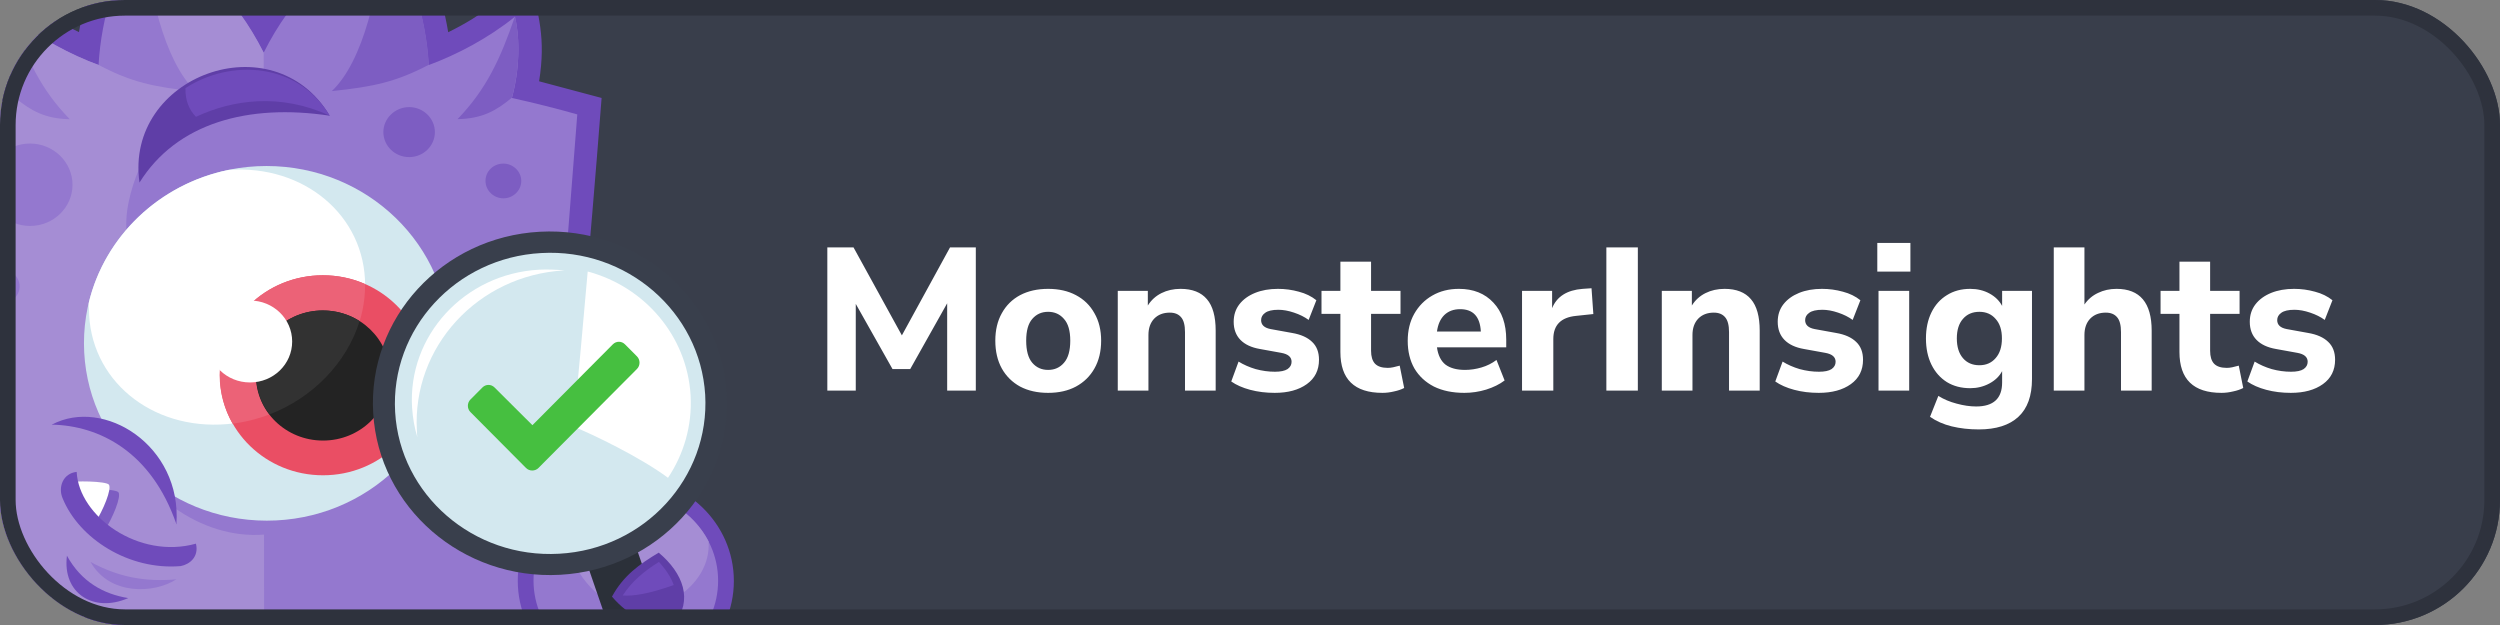 <svg width="160" height="40" viewBox="0 0 160 40" fill="none" xmlns="http://www.w3.org/2000/svg">
<rect x="0" y="0" width="160" height="40" fill="#808080" stroke="none"/>
<g clip-path="url(#clip0_961_3272)">
<rect width="160" height="40" rx="8" fill="#393E4B"/>
<path d="M52.949 25V15.835H54.626L57.72 21.464L60.801 15.835H62.452V25H60.619V19.41L58.253 23.622H57.122L54.769 19.449V25H52.949ZM67.08 25.143C66.395 25.143 65.797 25.009 65.286 24.74C64.783 24.463 64.393 24.077 64.116 23.583C63.838 23.08 63.7 22.487 63.7 21.802C63.7 21.126 63.838 20.541 64.116 20.047C64.393 19.544 64.783 19.159 65.286 18.89C65.797 18.621 66.395 18.487 67.08 18.487C67.764 18.487 68.358 18.621 68.861 18.89C69.372 19.159 69.766 19.544 70.044 20.047C70.33 20.541 70.473 21.126 70.473 21.802C70.473 22.487 70.33 23.08 70.044 23.583C69.766 24.077 69.372 24.463 68.861 24.74C68.358 25.009 67.764 25.143 67.08 25.143ZM67.08 23.674C67.496 23.674 67.834 23.522 68.094 23.219C68.362 22.916 68.497 22.443 68.497 21.802C68.497 21.169 68.362 20.706 68.094 20.411C67.834 20.108 67.496 19.956 67.08 19.956C66.664 19.956 66.326 20.108 66.066 20.411C65.806 20.706 65.676 21.169 65.676 21.802C65.676 22.443 65.806 22.916 66.066 23.219C66.326 23.522 66.664 23.674 67.08 23.674ZM71.537 25V18.617H73.461V19.553C73.678 19.206 73.968 18.942 74.332 18.76C74.696 18.578 75.103 18.487 75.554 18.487C76.308 18.487 76.871 18.708 77.244 19.15C77.617 19.583 77.803 20.255 77.803 21.165V25H75.84V21.256C75.84 20.814 75.758 20.498 75.593 20.307C75.428 20.108 75.186 20.008 74.865 20.008C74.449 20.008 74.115 20.138 73.864 20.398C73.621 20.658 73.5 21.005 73.5 21.438V25H71.537ZM81.582 25.143C81.019 25.143 80.495 25.078 80.009 24.948C79.524 24.818 79.121 24.64 78.8 24.415L79.268 23.141C79.589 23.34 79.953 23.501 80.36 23.622C80.776 23.735 81.188 23.791 81.595 23.791C81.959 23.791 82.228 23.735 82.401 23.622C82.575 23.501 82.661 23.345 82.661 23.154C82.661 22.851 82.44 22.66 81.998 22.582L80.633 22.335C80.087 22.24 79.671 22.045 79.385 21.75C79.099 21.455 78.956 21.07 78.956 20.593C78.956 20.16 79.078 19.787 79.32 19.475C79.563 19.163 79.897 18.92 80.321 18.747C80.746 18.574 81.236 18.487 81.79 18.487C82.25 18.487 82.696 18.548 83.129 18.669C83.563 18.782 83.935 18.964 84.247 19.215L83.753 20.476C83.493 20.285 83.181 20.129 82.817 20.008C82.462 19.887 82.128 19.826 81.816 19.826C81.426 19.826 81.145 19.891 80.971 20.021C80.798 20.142 80.711 20.298 80.711 20.489C80.711 20.792 80.915 20.983 81.322 21.061L82.687 21.308C83.251 21.403 83.68 21.594 83.974 21.88C84.269 22.157 84.416 22.539 84.416 23.024C84.416 23.691 84.156 24.211 83.636 24.584C83.116 24.957 82.432 25.143 81.582 25.143ZM88.476 25.143C86.682 25.143 85.785 24.272 85.785 22.53V20.086H84.576V18.617H85.785V16.745H87.748V18.617H89.633V20.086H87.748V22.452C87.748 22.816 87.831 23.089 87.995 23.271C88.169 23.453 88.442 23.544 88.814 23.544C88.927 23.544 89.044 23.531 89.165 23.505C89.295 23.479 89.434 23.444 89.581 23.401L89.867 24.831C89.685 24.926 89.469 25 89.217 25.052C88.966 25.113 88.719 25.143 88.476 25.143ZM93.721 25.143C92.967 25.143 92.317 25.009 91.771 24.74C91.233 24.463 90.817 24.077 90.523 23.583C90.237 23.08 90.094 22.491 90.094 21.815C90.094 21.156 90.232 20.58 90.51 20.086C90.796 19.583 91.181 19.193 91.667 18.916C92.161 18.63 92.728 18.487 93.37 18.487C94.297 18.487 95.034 18.782 95.58 19.371C96.126 19.952 96.399 20.74 96.399 21.737V22.231H91.966C92.035 22.734 92.217 23.102 92.512 23.336C92.815 23.561 93.231 23.674 93.76 23.674C94.106 23.674 94.457 23.622 94.813 23.518C95.168 23.414 95.489 23.254 95.775 23.037L96.295 24.35C95.974 24.593 95.58 24.788 95.112 24.935C94.652 25.074 94.189 25.143 93.721 25.143ZM93.448 19.787C93.032 19.787 92.694 19.913 92.434 20.164C92.182 20.415 92.026 20.766 91.966 21.217H94.774C94.722 20.264 94.28 19.787 93.448 19.787ZM97.41 25V18.617H99.335V19.722C99.638 18.977 100.288 18.565 101.285 18.487L101.857 18.448L101.974 20.099L100.869 20.216C99.898 20.311 99.412 20.805 99.412 21.698V25H97.41ZM102.807 25V15.835H104.822V25H102.807ZM106.355 25V18.617H108.279V19.553C108.495 19.206 108.786 18.942 109.15 18.76C109.514 18.578 109.921 18.487 110.372 18.487C111.126 18.487 111.689 18.708 112.062 19.15C112.434 19.583 112.621 20.255 112.621 21.165V25H110.658V21.256C110.658 20.814 110.575 20.498 110.411 20.307C110.246 20.108 110.003 20.008 109.683 20.008C109.267 20.008 108.933 20.138 108.682 20.398C108.439 20.658 108.318 21.005 108.318 21.438V25H106.355ZM116.4 25.143C115.837 25.143 115.312 25.078 114.827 24.948C114.342 24.818 113.939 24.64 113.618 24.415L114.086 23.141C114.407 23.34 114.771 23.501 115.178 23.622C115.594 23.735 116.006 23.791 116.413 23.791C116.777 23.791 117.046 23.735 117.219 23.622C117.392 23.501 117.479 23.345 117.479 23.154C117.479 22.851 117.258 22.66 116.816 22.582L115.451 22.335C114.905 22.24 114.489 22.045 114.203 21.75C113.917 21.455 113.774 21.07 113.774 20.593C113.774 20.16 113.895 19.787 114.138 19.475C114.381 19.163 114.714 18.92 115.139 18.747C115.564 18.574 116.053 18.487 116.608 18.487C117.067 18.487 117.514 18.548 117.947 18.669C118.38 18.782 118.753 18.964 119.065 19.215L118.571 20.476C118.311 20.285 117.999 20.129 117.635 20.008C117.28 19.887 116.946 19.826 116.634 19.826C116.244 19.826 115.962 19.891 115.789 20.021C115.616 20.142 115.529 20.298 115.529 20.489C115.529 20.792 115.733 20.983 116.14 21.061L117.505 21.308C118.068 21.403 118.497 21.594 118.792 21.88C119.087 22.157 119.234 22.539 119.234 23.024C119.234 23.691 118.974 24.211 118.454 24.584C117.934 24.957 117.249 25.143 116.4 25.143ZM120.147 17.382V15.549H122.266V17.382H120.147ZM120.225 25V18.617H122.188V25H120.225ZM126.641 27.483C126.026 27.483 125.449 27.418 124.912 27.288C124.383 27.158 123.92 26.954 123.521 26.677L124.054 25.338C124.401 25.555 124.791 25.719 125.224 25.832C125.666 25.953 126.082 26.014 126.472 26.014C127.581 26.014 128.136 25.503 128.136 24.48V23.752C127.963 24.081 127.69 24.346 127.317 24.545C126.944 24.744 126.537 24.844 126.095 24.844C125.523 24.844 125.025 24.714 124.6 24.454C124.175 24.185 123.846 23.813 123.612 23.336C123.378 22.859 123.261 22.3 123.261 21.659C123.261 21.026 123.378 20.472 123.612 19.995C123.846 19.518 124.175 19.15 124.6 18.89C125.025 18.621 125.523 18.487 126.095 18.487C126.554 18.487 126.966 18.587 127.33 18.786C127.694 18.985 127.963 19.25 128.136 19.579V18.617H130.047V24.259C130.047 25.334 129.757 26.14 129.176 26.677C128.595 27.214 127.75 27.483 126.641 27.483ZM126.68 23.375C127.113 23.375 127.46 23.223 127.72 22.92C127.989 22.617 128.123 22.196 128.123 21.659C128.123 21.122 127.989 20.706 127.72 20.411C127.46 20.108 127.113 19.956 126.68 19.956C126.238 19.956 125.887 20.108 125.627 20.411C125.367 20.706 125.237 21.122 125.237 21.659C125.237 22.196 125.367 22.617 125.627 22.92C125.887 23.223 126.238 23.375 126.68 23.375ZM131.441 25V15.835H133.404V19.488C133.629 19.159 133.92 18.912 134.275 18.747C134.63 18.574 135.025 18.487 135.458 18.487C136.957 18.487 137.707 19.38 137.707 21.165V25H135.744V21.256C135.744 20.814 135.662 20.498 135.497 20.307C135.332 20.108 135.09 20.008 134.769 20.008C134.353 20.008 134.019 20.138 133.768 20.398C133.525 20.658 133.404 21.005 133.404 21.438V25H131.441ZM142.176 25.143C140.382 25.143 139.485 24.272 139.485 22.53V20.086H138.276V18.617H139.485V16.745H141.448V18.617H143.333V20.086H141.448V22.452C141.448 22.816 141.53 23.089 141.695 23.271C141.868 23.453 142.141 23.544 142.514 23.544C142.626 23.544 142.743 23.531 142.865 23.505C142.995 23.479 143.133 23.444 143.281 23.401L143.567 24.831C143.385 24.926 143.168 25 142.917 25.052C142.665 25.113 142.418 25.143 142.176 25.143ZM146.612 25.143C146.049 25.143 145.525 25.078 145.039 24.948C144.554 24.818 144.151 24.64 143.83 24.415L144.298 23.141C144.619 23.34 144.983 23.501 145.39 23.622C145.806 23.735 146.218 23.791 146.625 23.791C146.989 23.791 147.258 23.735 147.431 23.622C147.605 23.501 147.691 23.345 147.691 23.154C147.691 22.851 147.47 22.66 147.028 22.582L145.663 22.335C145.117 22.24 144.701 22.045 144.415 21.75C144.129 21.455 143.986 21.07 143.986 20.593C143.986 20.16 144.108 19.787 144.35 19.475C144.593 19.163 144.927 18.92 145.351 18.747C145.776 18.574 146.266 18.487 146.82 18.487C147.28 18.487 147.726 18.548 148.159 18.669C148.593 18.782 148.965 18.964 149.277 19.215L148.783 20.476C148.523 20.285 148.211 20.129 147.847 20.008C147.492 19.887 147.158 19.826 146.846 19.826C146.456 19.826 146.175 19.891 146.001 20.021C145.828 20.142 145.741 20.298 145.741 20.489C145.741 20.792 145.945 20.983 146.352 21.061L147.717 21.308C148.281 21.403 148.71 21.594 149.004 21.88C149.299 22.157 149.446 22.539 149.446 23.024C149.446 23.691 149.186 24.211 148.666 24.584C148.146 24.957 147.462 25.143 146.612 25.143Z" fill="white"/>
<path d="M5.871 38.486L15.899 38.487L15.905 47.005L6.061 47.003C4.503 46.336 3.221 45.388 2.289 44.277C2.654 42.44 4.01 40.041 5.871 38.486Z" fill="#6F4BBB"/>
<path d="M6.452 39.197C5.125 40.53 3.813 42.144 3.372 43.981C4.166 44.899 5.205 45.611 6.319 46.129L14.744 46.13L14.739 39.198L6.452 39.197Z" fill="#7D5DC2"/>
<path d="M27.922 38.485L17.895 38.483L17.901 47.001L27.745 47.002C29.302 46.336 30.583 45.388 31.513 44.277C31.161 42.44 29.801 40.04 27.922 38.485Z" fill="#6F4BBB"/>
<path d="M27.358 39.196C28.687 40.529 30.001 42.144 30.445 43.98C29.652 44.899 28.614 45.61 27.501 46.128L19.076 46.127L19.071 39.194L27.358 39.196Z" fill="#7D5DC2"/>
<path d="M1.487 21.831L1.502 43.153C-2.299 43.611 -6.727 43.463 -9.904 41.092C-9.845 39.106 -9.647 37.165 -9.282 35.313C-8.598 31.965 -7.302 28.912 -5.06 26.409C-3.076 24.201 -1.092 23.149 1.487 21.831Z" fill="#6F4BBB"/>
<path d="M-8.836 40.603C-6.85 42.085 -2.086 42.545 0.418 42.234L0.404 23.549C-6.052 26.883 -8.612 33.031 -8.836 40.603Z" fill="#9478CF"/>
<path d="M-0.759 5.198C-1.204 2.428 -0.716 0.991 -0.138 -1.543C1.679 -0.076 2.84 0.976 5.055 2.058C5.495 -0.623 6.47 -3.157 7.888 -5.527L8.727 -6.919C11.965 -4.549 14.729 -2.652 16.868 0.489C19.003 -2.651 21.765 -4.547 24.999 -6.917L25.84 -5.524C27.261 -3.154 28.24 -0.62 28.685 2.062C30.897 0.98 32.056 -0.071 33.872 -1.538C34.469 0.981 34.943 2.418 34.503 5.203L38.503 6.27C37.717 16.404 36.914 25.041 35.899 35.175C35.762 36.568 35.611 37.975 35.459 39.367C35.413 39.768 34.91 40.493 32.773 40.508C22.333 41.188 11.403 41.186 0.977 40.503C-1.161 40.473 -1.665 39.762 -1.711 39.362C-1.865 37.94 -2.018 36.518 -2.157 35.095C-2.218 34.517 -2.28 33.94 -2.341 33.347C-3.218 24.309 -4.079 15.302 -4.803 6.249L-0.805 5.183L-0.759 5.183L-0.759 5.198Z" fill="#6F4BBB"/>
<path d="M9.17 -4.801C7.447 -1.956 6.488 1.051 6.307 4.162C4.536 3.51 2.52 2.443 0.779 1.065C0.429 2.576 0.507 4.547 0.981 6.265C-0.484 6.591 -1.842 6.932 -3.201 7.317C-2.461 16.621 -1.767 25.925 -0.814 35.199C-0.722 36.118 -0.522 38.103 -0.414 39.022C-0.033 39.229 0.761 39.229 1.082 39.244C11.585 39.927 22.209 39.929 32.711 39.249C33.046 39.219 33.825 39.219 34.206 39.027C34.312 38.123 34.51 36.093 34.6 35.205C35.525 25.916 36.22 16.611 36.946 7.322C35.587 6.937 34.228 6.596 32.763 6.27C33.235 4.551 33.309 2.581 32.957 1.07C31.233 2.462 29.204 3.514 27.434 4.165C27.248 1.069 26.284 -1.954 24.557 -4.798C21.048 -2.221 18.745 -0.355 16.87 3.379C14.974 -0.355 12.683 -2.222 9.155 -4.801L9.17 -4.801V-4.801Z" fill="#9478CF"/>
<path d="M9.175 -4.801C9.438 -0.667 10.51 3.927 12.527 5.853C9.839 5.571 8.404 5.26 6.326 4.163C4.539 3.511 2.523 2.444 0.781 1.066C1.715 3.792 2.617 5.733 4.466 7.63C2.893 7.6 1.992 7.096 0.984 6.266C-0.482 6.592 -1.841 6.933 -3.199 7.318C-2.46 16.623 -1.766 25.929 -0.813 35.205C-0.72 36.123 -0.52 38.109 -0.413 39.028C-0.031 39.235 0.763 39.235 1.084 39.25C6.336 39.592 11.62 39.755 16.902 39.756L16.898 34.214C8.745 34.836 1.285 22.358 9.845 14.165L8.136 15.084C7.921 13.765 8.347 12.12 8.911 10.787C10.024 8.194 12.985 6.268 16.878 5.809L16.876 3.364C14.98 -0.37 12.704 -2.237 9.175 -4.801Z" fill="#A58DD4"/>
<path d="M29.282 7.625C31.113 5.729 32.028 3.773 32.957 1.047C33.309 2.559 33.234 4.529 32.762 6.248C31.755 7.092 30.855 7.596 29.282 7.625ZM26.183 6.854C27.099 6.854 27.832 7.581 27.833 8.455C27.834 9.344 27.086 10.055 26.185 10.055C25.269 10.055 24.536 9.328 24.535 8.454C24.535 7.58 25.282 6.854 26.183 6.854ZM32.216 10.47C32.842 10.47 33.361 10.974 33.361 11.582C33.362 12.189 32.843 12.693 32.217 12.693C31.591 12.693 31.072 12.189 31.072 11.581C31.071 10.959 31.575 10.47 32.216 10.47ZM21.236 5.831C23.25 3.92 24.315 -0.673 24.571 -4.821C26.299 -1.976 27.263 1.032 27.448 4.143C25.357 5.239 23.923 5.55 21.236 5.831Z" fill="#7D5DC2"/>
<path d="M1.921 9.186C3.418 9.186 4.64 10.372 4.641 11.824C4.642 13.276 3.421 14.461 1.925 14.461C0.429 14.461 -0.793 13.275 -0.794 11.823C-0.795 10.371 0.425 9.186 1.921 9.186ZM0.171 17.276C0.767 17.276 1.256 17.75 1.256 18.328C1.257 18.906 0.768 19.38 0.173 19.38C-0.423 19.38 -0.911 18.906 -0.912 18.328C-0.912 17.75 -0.424 17.276 0.171 17.276Z" fill="#9478CF"/>
<path d="M17.058 10.625C23.515 10.626 28.754 15.708 28.759 21.975C28.763 28.242 23.531 33.322 17.075 33.322C10.618 33.321 5.378 28.238 5.374 21.972C5.369 15.705 10.601 10.624 17.058 10.625Z" fill="#D3E8EF"/>
<path d="M5.678 19.393C6.698 15.127 10.206 11.779 14.632 10.876C19.455 10.521 23.365 13.796 23.368 18.255C23.372 22.744 19.406 26.729 14.537 27.143C9.653 27.557 5.697 24.267 5.694 19.764C5.678 19.645 5.678 19.512 5.678 19.393Z" fill="white"/>
<path d="M20.663 17.618C24.311 17.619 27.259 20.478 27.262 24.019C27.265 27.56 24.321 30.419 20.672 30.418C17.024 30.418 14.076 27.558 14.074 24.017C14.071 20.491 17.015 17.618 20.663 17.618Z" fill="#EA4E64"/>
<path d="M20.663 17.618C21.625 17.618 22.541 17.811 23.366 18.181L23.366 18.256C23.369 22.626 19.617 26.522 14.885 27.114C14.366 26.195 14.059 25.143 14.059 24.017C14.056 20.476 17 17.617 20.663 17.618Z" fill="#EC6277"/>
<path d="M20.665 19.87C23.031 19.87 24.956 21.722 24.957 24.033C24.959 26.33 23.053 28.196 20.671 28.196C18.305 28.195 16.381 26.343 16.379 24.032C16.377 21.736 18.284 19.869 20.665 19.87Z" fill="#232323"/>
<path d="M20.664 19.87C21.534 19.87 22.343 20.122 23.015 20.552C22.193 23.203 20.027 25.455 17.25 26.521C16.715 25.825 16.394 24.951 16.393 24.032C16.376 21.736 18.283 19.869 20.664 19.87Z" fill="#323232"/>
<path d="M15.995 19.233C17.491 19.233 18.698 20.403 18.699 21.855C18.7 23.307 17.495 24.477 15.999 24.477C14.503 24.477 13.297 23.306 13.296 21.854C13.294 20.402 14.499 19.232 15.995 19.233Z" fill="white"/>
<path d="M3.318 27.177C6.644 25.4 11.653 28.512 11.29 33.548C8.115 32.6 4.678 29.696 3.318 27.177Z" fill="#6F4BBB"/>
<path d="M3.318 27.177C6.34 27.237 9.684 28.896 11.29 33.548C7.489 33.133 3.946 30.318 3.318 27.177Z" fill="#A58DD4"/>
<path d="M4.892 31.386C5.335 31.238 7.411 31.282 7.579 31.505C7.777 31.771 7.229 33.134 6.649 34.023C5.886 33.43 5.259 32.615 4.892 31.386Z" fill="#7D5DC2"/>
<path d="M4.282 30.897C4.724 30.749 6.8 30.794 6.968 31.016C7.167 31.282 6.619 32.645 6.039 33.534C5.275 32.941 4.649 32.127 4.282 30.897Z" fill="white"/>
<path d="M4.907 30.201C5.046 33.059 8.894 35.815 12.541 34.794C12.74 35.623 12.161 36.112 11.566 36.23C8.254 36.511 5.062 34.482 4.007 31.889C3.701 31.178 4.037 30.289 4.907 30.201Z" fill="#6F4BBB"/>
<path d="M4.284 35.565C5.201 37.239 6.636 38.025 8.209 38.277C5.966 39.254 3.98 37.95 4.284 35.565Z" fill="#6F4BBB"/>
<path d="M5.795 35.965C7.596 36.943 9.306 37.254 11.289 37.076C9.84 38.009 7.002 38.112 5.795 35.965Z" fill="#9478CF"/>
<path d="M21.104 7.406C17.482 1.333 7.961 4.872 8.927 11.685C11.306 7.864 15.899 6.62 21.104 7.406Z" fill="#5F3EA7"/>
<path d="M21.103 7.404C19.055 3.983 14.752 3.761 11.869 5.641C11.854 6.441 12.099 7.018 12.541 7.477C14.876 6.382 17.928 5.938 21.103 7.404Z" fill="#6F4BBB"/>
<path d="M40.047 30.509C43.848 30.51 46.964 33.474 46.967 37.177C46.969 40.881 43.858 43.843 40.057 43.843C36.256 43.842 33.14 40.879 33.137 37.175C33.135 33.471 36.246 30.509 40.047 30.509Z" fill="#6F4BBB"/>
<path d="M40.048 31.487C43.315 31.488 45.957 34.036 45.959 37.162C45.962 40.303 43.323 42.836 40.056 42.836C36.79 42.835 34.147 40.286 34.145 37.161C34.143 34.035 36.797 31.487 40.048 31.487Z" fill="#9478CF"/>
<path d="M40.048 31.487C42.368 31.487 44.369 32.776 45.347 34.643C45.563 37.606 41.84 39.783 39.352 38.76C37.519 37.797 36.251 35.915 36.249 33.767C36.249 33.412 36.279 33.071 36.355 32.73C37.377 31.96 38.659 31.486 40.048 31.487Z" fill="#A58DD4"/>
<path d="M37.639 36.287C37.363 35.472 40.508 34.45 40.798 35.266L43.919 44.319C44.195 45.134 41.05 46.156 40.76 45.341L37.639 36.287Z" fill="#2B3039"/>
<path d="M42.157 35.369C40.921 36.109 39.899 36.835 39.167 38.183C40.221 39.428 41.611 40.11 43.137 39.932C44.372 38.421 43.73 36.688 42.157 35.369Z" fill="#5F3EA7"/>
<path d="M43.12 37.443C42.937 36.924 42.6 36.435 42.173 35.961C41.227 36.554 40.449 37.191 39.855 38.109C40.511 38.168 41.533 38.005 43.12 37.443Z" fill="#6F4BBB"/>
<path d="M43.349 39C42.113 39.74 41.091 40.466 40.359 41.814C41.413 43.059 42.803 43.74 44.329 43.563C45.565 42.052 44.922 40.318 43.349 39Z" fill="#5F3EA7"/>
<path d="M44.312 40.925C44.129 40.407 43.793 39.918 43.365 39.444C42.419 40.036 41.641 40.673 41.047 41.592C41.703 41.666 42.726 41.488 44.312 40.925Z" fill="#6F4BBB"/>
<path d="M36.909 39.355C38.084 39.074 39.122 38.896 40.389 39.252C40.543 40.586 40.162 41.8 39.17 42.571C37.522 42.437 36.818 41.044 36.909 39.355Z" fill="#5F3EA7"/>
<path d="M37.629 40.97C37.415 40.555 37.308 40.081 37.262 39.563C38.177 39.355 39.017 39.267 39.948 39.459C39.612 39.889 38.911 40.377 37.629 40.97Z" fill="#6F4BBB"/>
<path d="M34.546 14.832C28.303 15.171 23.529 20.371 23.884 26.43C24.24 32.489 29.601 37.127 35.844 36.787C42.087 36.448 46.861 31.248 46.505 25.189C46.15 19.13 40.804 14.492 34.546 14.832Z" fill="#393F4C"/>
<path d="M34.638 16.195C29.174 16.49 24.98 21.053 25.289 26.371C25.598 31.675 30.302 35.75 35.782 35.439C41.246 35.144 45.441 30.581 45.132 25.263C44.807 19.959 40.118 15.884 34.638 16.195Z" fill="#D3E8EF"/>
<path d="M42.752 30.58C43.759 29.069 44.307 27.246 44.199 25.305C43.967 21.468 41.232 18.341 37.613 17.377C37.325 20.696 37.022 23.956 36.704 27.304C37.91 27.779 41.026 29.29 42.752 30.58Z" fill="white"/>
<path d="M34.489 17.261C29.726 17.527 26.081 21.482 26.374 26.105C26.421 26.756 26.528 27.393 26.712 27.986C26.696 27.853 26.681 27.72 26.681 27.571C26.372 22.208 30.581 17.616 36.107 17.306L36.153 17.306C35.618 17.261 35.053 17.231 34.489 17.261Z" fill="white"/>
<path d="M33.666 29.951C33.881 30.167 34.246 30.167 34.46 29.951L40.769 23.61C40.983 23.394 40.983 23.027 40.769 22.811L39.996 22.035C39.782 21.819 39.438 21.819 39.224 22.035L34.074 27.212L31.649 24.796C31.435 24.58 31.091 24.58 30.877 24.796L30.105 25.572C29.89 25.788 29.89 26.155 30.105 26.37L33.666 29.951Z" fill="#46BF40"/>
</g>
<rect x="0.5" y="0.5" width="159" height="39" rx="7.5" stroke="#2E323D"/>
<defs>
<clipPath id="clip0_961_3272">
<rect width="160" height="40" rx="8" fill="white"/>
</clipPath>
</defs>
</svg>

